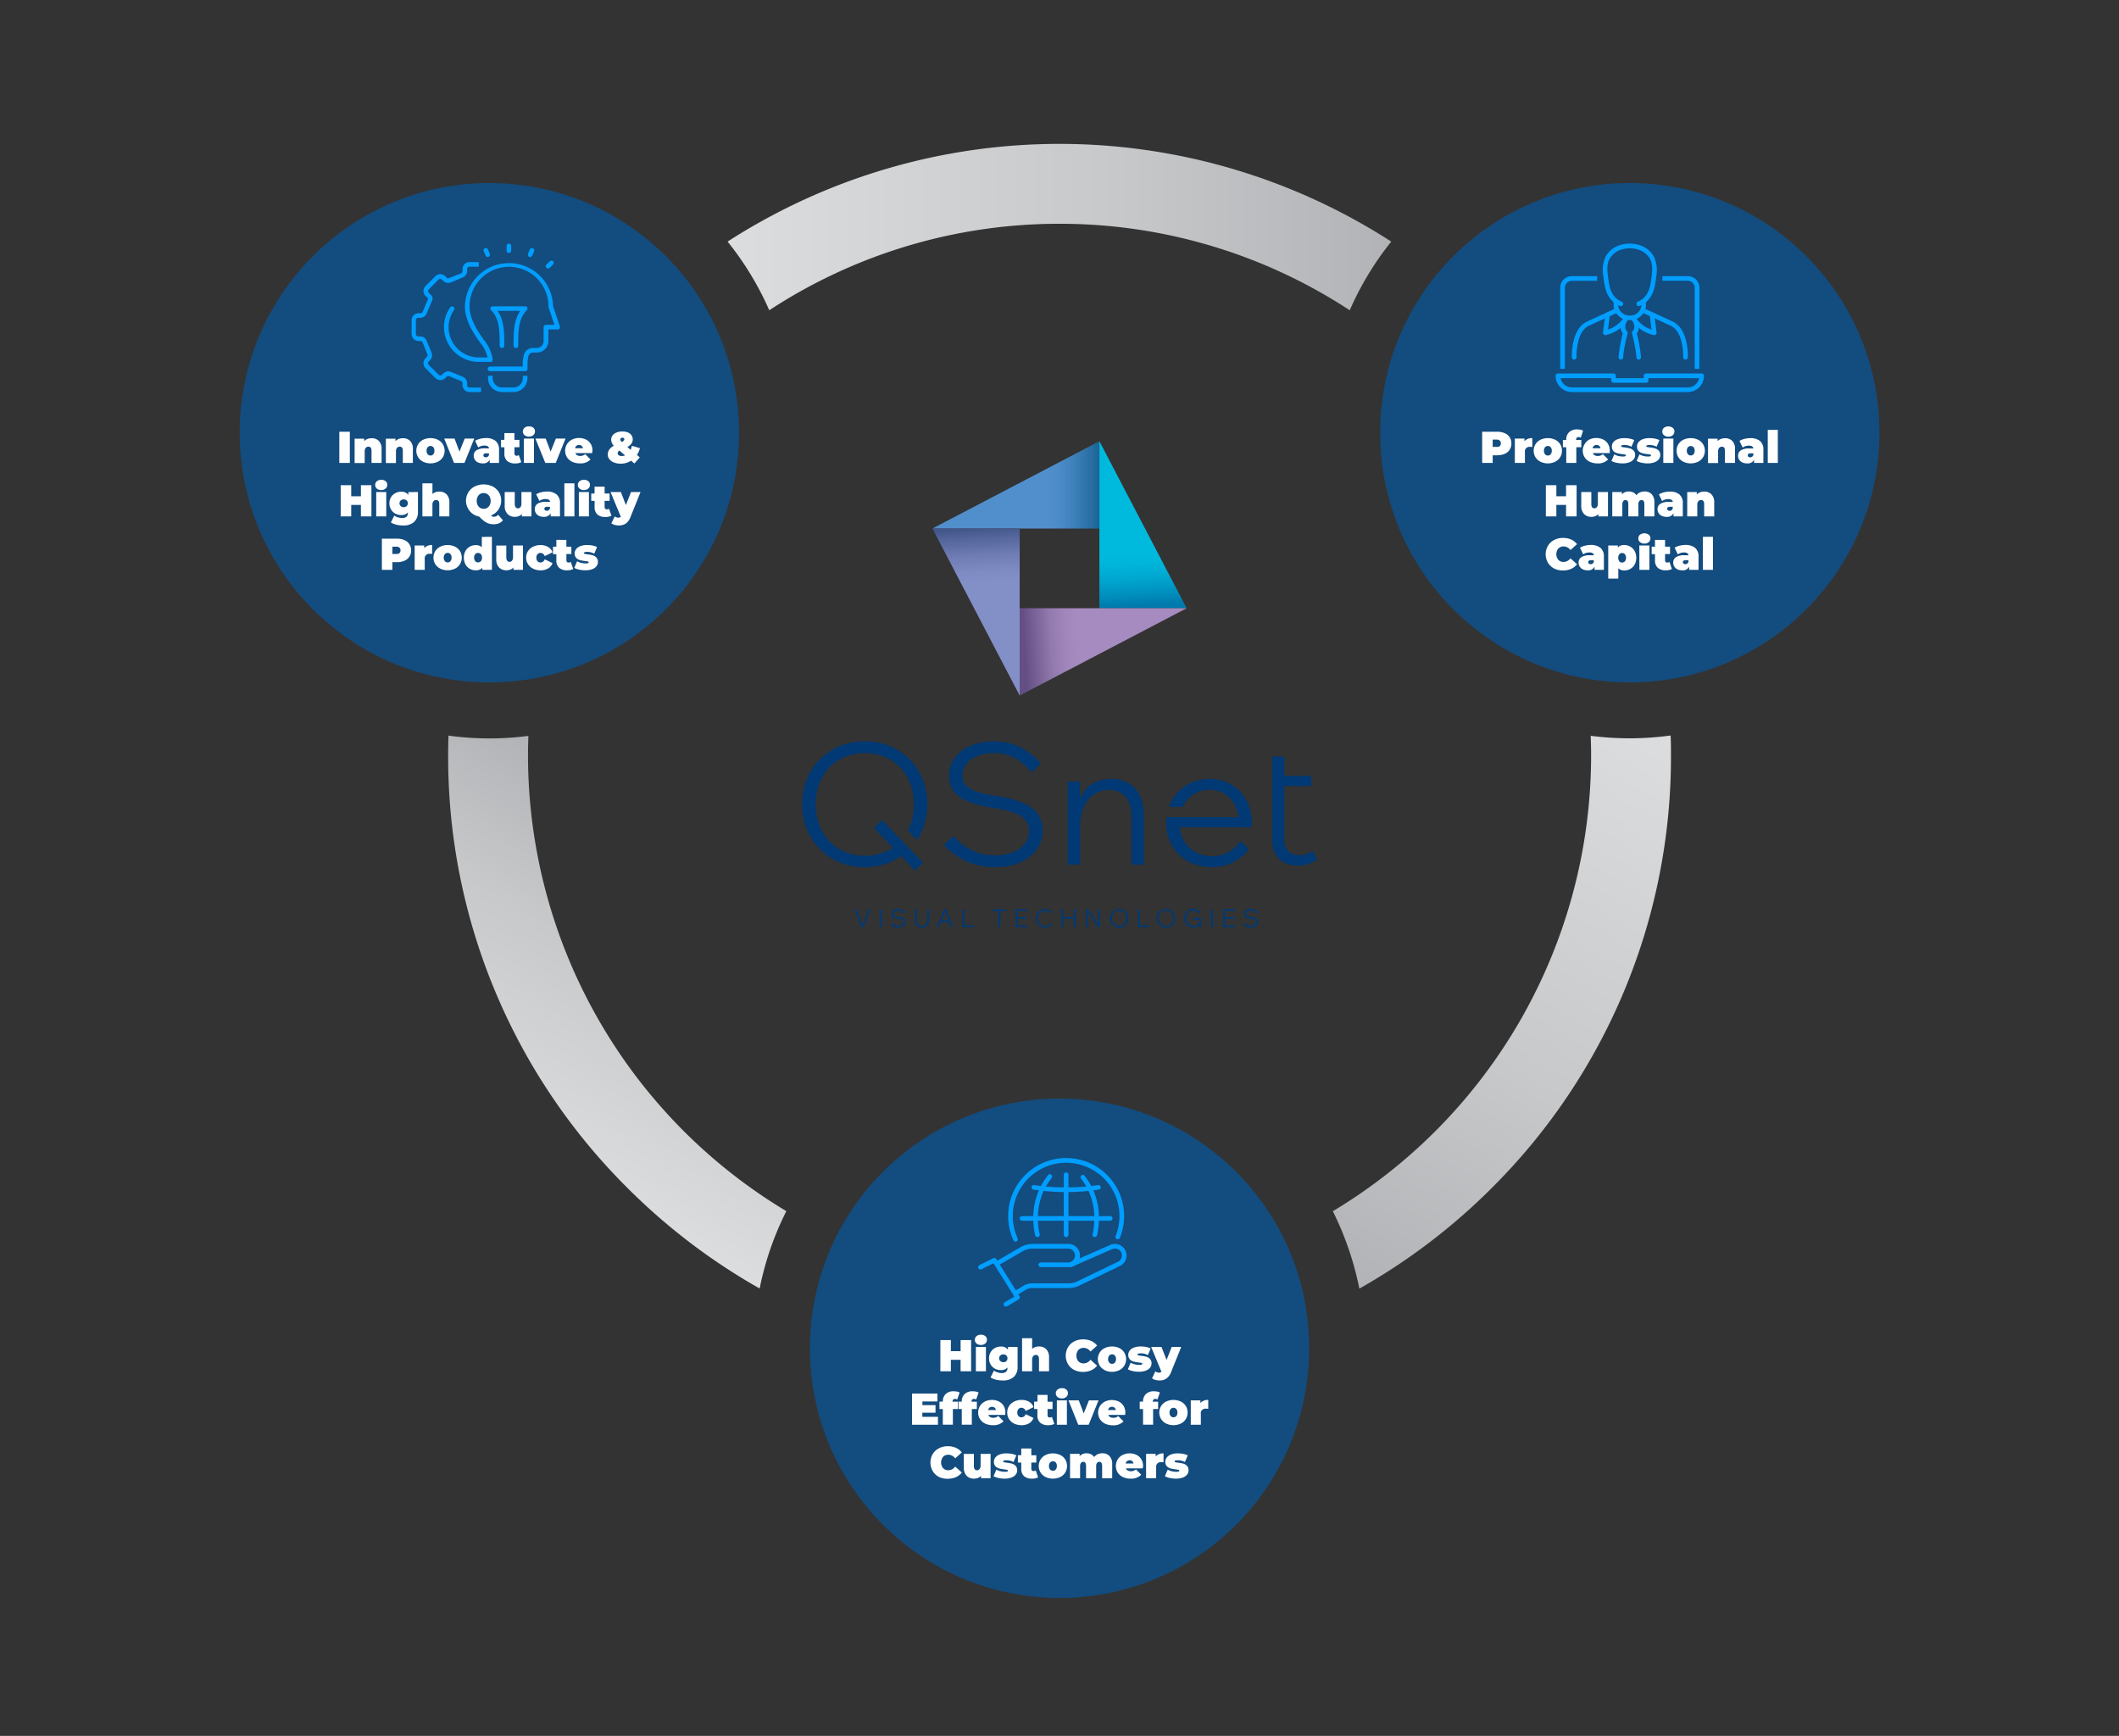 <svg xmlns="http://www.w3.org/2000/svg" xmlns:xlink="http://www.w3.org/1999/xlink" id="Layer_1" data-name="Layer 1" viewBox="0 0 752 616"><rect x="0" y="0" width="752" height="616" fill="#333333" stroke="none"/><defs><style>.cls-1{fill:url(#linear-gradient);}.cls-2{fill:url(#linear-gradient-2);}.cls-3{fill:url(#linear-gradient-3);}.cls-4{fill:#003974;}.cls-5,.cls-6,.cls-7,.cls-8{fill-rule:evenodd;}.cls-5{fill:url(#linear-gradient-4);}.cls-6{fill:url(#linear-gradient-5);}.cls-7{fill:url(#linear-gradient-6);}.cls-8{fill:url(#linear-gradient-7);}.cls-9{fill:#134c7f;}.cls-10{fill:#fff;}.cls-11{fill:#009eff;}</style><linearGradient id="linear-gradient" x1="493.76" y1="80.59" x2="258.23" y2="80.59" gradientUnits="userSpaceOnUse"><stop offset="0" stop-color="#b1b3b6"></stop><stop offset="0.41" stop-color="#c7c8ca"></stop><stop offset="1" stop-color="#dcddde"></stop></linearGradient><linearGradient id="linear-gradient-2" x1="250.11" y1="297.27" x2="185.71" y2="408.82" xlink:href="#linear-gradient"></linearGradient><linearGradient id="linear-gradient-3" x1="483.84" y1="458.14" x2="596.45" y2="263.1" xlink:href="#linear-gradient"></linearGradient><linearGradient id="linear-gradient-4" x1="1396.54" y1="14.48" x2="1396.54" y2="-44.21" gradientTransform="translate(345.86 -1224.48) rotate(90)" gradientUnits="userSpaceOnUse"><stop offset="0.68" stop-color="#508fcc"></stop><stop offset="0.76" stop-color="#4b8bc7"></stop><stop offset="0.86" stop-color="#3c7fb8"></stop><stop offset="0.97" stop-color="#236b9f"></stop><stop offset="1" stop-color="#1a6496"></stop></linearGradient><linearGradient id="linear-gradient-5" x1="1380.17" y1="-56.49" x2="1439.27" y2="-59.73" gradientTransform="translate(345.86 -1224.48) rotate(90)" gradientUnits="userSpaceOnUse"><stop offset="0.68" stop-color="#00bade"></stop><stop offset="0.75" stop-color="#00b5da"></stop><stop offset="0.84" stop-color="#00a6cf"></stop><stop offset="0.94" stop-color="#008dbc"></stop><stop offset="1" stop-color="#007aad"></stop></linearGradient><linearGradient id="linear-gradient-6" x1="1451.94" y1="-77.17" x2="1455.69" y2="-17.85" gradientTransform="translate(345.86 -1224.48) rotate(90)" gradientUnits="userSpaceOnUse"><stop offset="0.68" stop-color="#a68bc0"></stop><stop offset="0.75" stop-color="#a186bb"></stop><stop offset="0.84" stop-color="#9279ae"></stop><stop offset="0.93" stop-color="#796297"></stop><stop offset="1" stop-color="#644f84"></stop></linearGradient><linearGradient id="linear-gradient-7" x1="1471.84" y1="-4.03" x2="1412.29" y2="-0.54" gradientTransform="translate(345.86 -1224.48) rotate(90)" gradientUnits="userSpaceOnUse"><stop offset="0.68" stop-color="#838fc7"></stop><stop offset="0.75" stop-color="#7e8ac2"></stop><stop offset="0.84" stop-color="#6f7db4"></stop><stop offset="0.94" stop-color="#56679d"></stop><stop offset="1" stop-color="#44578b"></stop></linearGradient></defs><title>QSnet_About_Pic_3aaa</title><path class="cls-1" d="M376,79.41A187.51,187.51,0,0,1,479,110.1a107.63,107.63,0,0,1,14.74-24.37,217.34,217.34,0,0,0-235.53,0A107.92,107.92,0,0,1,273,110.1,187.52,187.52,0,0,1,376,79.41Z"></path><path class="cls-2" d="M279.06,429.79a188.7,188.7,0,0,1-91.68-161.74c0-2.32.06-4.62.14-6.91a108.3,108.3,0,0,1-13.84.9h0a107.53,107.53,0,0,1-14.52-1c-.07,2.33-.12,4.66-.12,7a215.6,215.6,0,0,0,63.55,153.43,217.85,217.85,0,0,0,47,35.77A107.72,107.72,0,0,1,279.06,429.79Z"></path><path class="cls-3" d="M592.87,261a107.68,107.68,0,0,1-14.5,1h0a109.94,109.94,0,0,1-13.85-.89c.08,2.3.14,4.6.14,6.92A188.72,188.72,0,0,1,473,429.81a110.19,110.19,0,0,1,6.75,16.91q1.6,5.25,2.66,10.56a218,218,0,0,0,47.08-35.8A215.57,215.57,0,0,0,593,268.05C593,265.7,593,263.36,592.87,261Z"></path><path class="cls-4" d="M306.43,329h-.74l-2.45-6.32H304l2.25,5.95h-.29l2.26-5.95h.7Z"></path><path class="cls-4" d="M312.84,329h-.68v-6.32h.68Z"></path><path class="cls-4" d="M316.14,328l.51-.48a2.9,2.9,0,0,0,.61.55,2.59,2.59,0,0,0,.73.35,2.86,2.86,0,0,0,.85.13,2.59,2.59,0,0,0,.91-.16,1.64,1.64,0,0,0,.63-.45,1.07,1.07,0,0,0,.23-.68.88.88,0,0,0-.42-.77,3.79,3.79,0,0,0-1.41-.43,5.94,5.94,0,0,1-1.39-.35,1.61,1.61,0,0,1-.74-.54,1.29,1.29,0,0,1-.23-.79,1.58,1.58,0,0,1,.3-.95,1.93,1.93,0,0,1,.83-.64,3.09,3.09,0,0,1,1.22-.23,3,3,0,0,1,1.39.31,3.5,3.5,0,0,1,1.07.86l-.49.47a3.11,3.11,0,0,0-.84-.75,2.17,2.17,0,0,0-1.13-.27,2.06,2.06,0,0,0-1.19.32,1,1,0,0,0-.46.87.72.72,0,0,0,.17.48,1.21,1.21,0,0,0,.55.34,7.43,7.43,0,0,0,1,.23,6.25,6.25,0,0,1,1.44.36,1.76,1.76,0,0,1,.78.6,1.54,1.54,0,0,1,.24.88,1.64,1.64,0,0,1-.31,1,2,2,0,0,1-.87.67,3.23,3.23,0,0,1-1.29.24,3.53,3.53,0,0,1-1.52-.31A3.78,3.78,0,0,1,316.14,328Z"></path><path class="cls-4" d="M329.74,322.72v3.83a2.66,2.66,0,0,1-.68,1.94,2.83,2.83,0,0,1-3.7,0,2.66,2.66,0,0,1-.68-1.94v-3.83h.68v3.83a2.1,2.1,0,0,0,.49,1.5,2.05,2.05,0,0,0,2.73,0,2.15,2.15,0,0,0,.48-1.5v-3.83Z"></path><path class="cls-4" d="M338.29,329h-.71l-2.34-5.91h.3L333.19,329h-.69l2.53-6.32h.74Zm-1.2-1.76h-3.44v-.61h3.44Z"></path><path class="cls-4" d="M345.49,329h-3.92v-6.32h.68v5.71h3.24Z"></path><path class="cls-4" d="M357.16,323.33h-4.89v-.61h4.89ZM355.05,329h-.68v-5.8h.68Z"></path><path class="cls-4" d="M364.62,329h-4.19v-6.32h4.19v.6h-3.5v5.12h3.5Zm-.17-2.93H361v-.6h3.42Z"></path><path class="cls-4" d="M372.83,327.51l.49.47a2.77,2.77,0,0,1-1.06.88,3.18,3.18,0,0,1-1.45.32,3.29,3.29,0,0,1-1.26-.24,3.19,3.19,0,0,1-1.67-1.74,3.55,3.55,0,0,1-.24-1.31,3.51,3.51,0,0,1,.24-1.31,3.33,3.33,0,0,1,.68-1.06,3.08,3.08,0,0,1,1-.69,3.12,3.12,0,0,1,1.26-.25,3.3,3.3,0,0,1,1.44.32,2.91,2.91,0,0,1,1.05.88l-.49.47a2.54,2.54,0,0,0-.83-.77,2.36,2.36,0,0,0-1.17-.28,2.4,2.4,0,0,0-1.27.35,2.54,2.54,0,0,0-.89.95,3,3,0,0,0-.32,1.39,2.91,2.91,0,0,0,.32,1.37,2.57,2.57,0,0,0,.89,1,2.4,2.4,0,0,0,1.27.35,2.36,2.36,0,0,0,1.17-.29A2.44,2.44,0,0,0,372.83,327.51Z"></path><path class="cls-4" d="M377.33,329h-.68v-6.32h.68Zm-.09-3v-.61h3.87v.61Zm3.78,3v-6.32h.68V329Z"></path><path class="cls-4" d="M386.05,329h-.65v-6.32h.74l3.8,5.58h-.14v-5.58h.65V329h-.74l-3.8-5.57h.14Z"></path><path class="cls-4" d="M397.16,329.18a3.46,3.46,0,0,1-1.3-.24,3.13,3.13,0,0,1-1-.7,3,3,0,0,1-.69-1.05,3.56,3.56,0,0,1,0-2.62,3.12,3.12,0,0,1,1.73-1.74,3.27,3.27,0,0,1,1.3-.25,3.27,3.27,0,0,1,2.35.94,3.09,3.09,0,0,1,.69,1.05,3.7,3.7,0,0,1,0,2.62,3,3,0,0,1-.69,1.05,3.34,3.34,0,0,1-1,.7A3.51,3.51,0,0,1,397.16,329.18Zm0-.61a2.55,2.55,0,0,0,1.34-.35,2.45,2.45,0,0,0,.91-1,3.18,3.18,0,0,0,0-2.78,2.45,2.45,0,0,0-.91-.95,2.79,2.79,0,0,0-2.67,0,2.38,2.38,0,0,0-.91.95,3.09,3.09,0,0,0,0,2.78,2.38,2.38,0,0,0,.91,1A2.56,2.56,0,0,0,397.16,328.57Z"></path><path class="cls-4" d="M407.8,329h-3.91v-6.32h.68v5.71h3.23Z"></path><path class="cls-4" d="M413.75,329.18a3.47,3.47,0,0,1-1.31-.24,3.23,3.23,0,0,1-1-.7,3,3,0,0,1-.69-1.05,3.7,3.7,0,0,1,0-2.62,3.09,3.09,0,0,1,.69-1.05,3.2,3.2,0,0,1,1-.69,3.53,3.53,0,0,1,2.61,0,3.2,3.2,0,0,1,1,.69,3.09,3.09,0,0,1,.69,1.05,3.7,3.7,0,0,1,0,2.62,3,3,0,0,1-.69,1.05,3.23,3.23,0,0,1-1,.7A3.46,3.46,0,0,1,413.75,329.18Zm0-.61a2.54,2.54,0,0,0,1.33-.35,2.45,2.45,0,0,0,.91-1,3.09,3.09,0,0,0,0-2.78,2.45,2.45,0,0,0-.91-.95,2.63,2.63,0,0,0-1.33-.34,2.67,2.67,0,0,0-1.34.34,2.45,2.45,0,0,0-.91.95,3.09,3.09,0,0,0,0,2.78,2.45,2.45,0,0,0,.91,1A2.57,2.57,0,0,0,413.75,328.57Z"></path><path class="cls-4" d="M426.23,329h-.66v-.93l.11,0a2.23,2.23,0,0,1-.91.77,3,3,0,0,1-1.28.27,3.47,3.47,0,0,1-1.31-.24,3.23,3.23,0,0,1-1-.7,3,3,0,0,1-.69-1.05,3.7,3.7,0,0,1,0-2.62,3.2,3.2,0,0,1,3-2,3.37,3.37,0,0,1,1.47.32,3.2,3.2,0,0,1,1.08.88l-.5.47a2.58,2.58,0,0,0-.84-.77,2.46,2.46,0,0,0-1.21-.28,2.49,2.49,0,0,0-1.31.35,2.45,2.45,0,0,0-.91.95,3.05,3.05,0,0,0,0,2.76,2.65,2.65,0,0,0,.92,1,2.56,2.56,0,0,0,1.33.35,2.6,2.6,0,0,0,1.33-.34,1.91,1.91,0,0,0,.82-.87l-.08.34v-1.34h-2.14v-.61h2.81Z"></path><path class="cls-4" d="M430.41,329h-.68v-6.32h.68Z"></path><path class="cls-4" d="M438.3,329h-4.18v-6.32h4.18v.6h-3.5v5.12h3.5Zm-.17-2.93h-3.42v-.6h3.42Z"></path><path class="cls-4" d="M441.24,328l.51-.48a2.9,2.9,0,0,0,.61.55,2.59,2.59,0,0,0,.73.35,2.86,2.86,0,0,0,.85.13,2.59,2.59,0,0,0,.91-.16,1.64,1.64,0,0,0,.63-.45,1.07,1.07,0,0,0,.23-.68.88.88,0,0,0-.42-.77,3.79,3.79,0,0,0-1.41-.43,5.94,5.94,0,0,1-1.39-.35,1.61,1.61,0,0,1-.74-.54,1.29,1.29,0,0,1-.23-.79,1.58,1.58,0,0,1,.3-.95,2,2,0,0,1,.83-.64,3.09,3.09,0,0,1,1.22-.23,3,3,0,0,1,1.39.31,3.66,3.66,0,0,1,1.08.86l-.5.47a3.11,3.11,0,0,0-.84-.75,2.17,2.17,0,0,0-1.13-.27,2.06,2.06,0,0,0-1.19.32,1,1,0,0,0-.46.87.72.72,0,0,0,.17.48,1.21,1.21,0,0,0,.55.34,7.43,7.43,0,0,0,1,.23,6.25,6.25,0,0,1,1.44.36,1.76,1.76,0,0,1,.78.6,1.54,1.54,0,0,1,.24.88,1.64,1.64,0,0,1-.31,1,2,2,0,0,1-.87.67,3.23,3.23,0,0,1-1.29.24,3.53,3.53,0,0,1-1.52-.31A3.9,3.9,0,0,1,441.24,328Z"></path><path class="cls-4" d="M363,284.89a39.82,39.82,0,0,0-9.75-2.48,39.55,39.55,0,0,1-6.82-1.56,8.2,8.2,0,0,1-3.71-2.24,4.87,4.87,0,0,1-1.14-3.26,6.84,6.84,0,0,1,3.11-5.89,13.62,13.62,0,0,1,8-2.19,14.67,14.67,0,0,1,7.69,1.86,21.69,21.69,0,0,1,5.65,5l3.35-3.17a23.65,23.65,0,0,0-7.27-5.8,22.39,22.39,0,0,0-17.68-.54,13.31,13.31,0,0,0-5.62,4.34,10.58,10.58,0,0,0-2,6.43,9,9,0,0,0,1.56,5.32,11.19,11.19,0,0,0,5.05,3.68,41,41,0,0,0,9.37,2.37c4.5.68,7.7,1.64,9.57,2.9a6,6,0,0,1,2.81,5.23,7.07,7.07,0,0,1-1.55,4.58,10.06,10.06,0,0,1-4.25,3,16.43,16.43,0,0,1-6.16,1.08,19.13,19.13,0,0,1-5.78-.84,18.15,18.15,0,0,1-4.93-2.39,21,21,0,0,1-4.13-3.71l-3.41,3.23a25.51,25.51,0,0,0,8,5.81,24.28,24.28,0,0,0,10.27,2.09,21.58,21.58,0,0,0,8.73-1.65,14.06,14.06,0,0,0,5.9-4.54,11.14,11.14,0,0,0,2.12-6.73,10.46,10.46,0,0,0-1.64-5.93A11.92,11.92,0,0,0,363,284.89Z"></path><path class="cls-4" d="M394.25,276.43a13.93,13.93,0,0,0-5.11.95A10.22,10.22,0,0,0,385,280.5a10.87,10.87,0,0,0-1.71,3.09v-6.21h-4.36v29.44h4.42V293.6a17.28,17.28,0,0,1,1.44-7.6,9.86,9.86,0,0,1,3.77-4.31,9.61,9.61,0,0,1,5-1.38,7.41,7.41,0,0,1,5.8,2.4c1.44,1.59,2.15,4,2.15,7.12v17h4.43V289.35q0-6.28-3.11-9.6A11.06,11.06,0,0,0,394.25,276.43Z"></path><path class="cls-4" d="M465.84,301.86a6.18,6.18,0,0,1-2.12,1.19,7.78,7.78,0,0,1-2.54.42,5.36,5.36,0,0,1-4-1.46,6,6,0,0,1-1.41-4.28V278.94h9.58v-3.59h-9.58v-6.88h-4.24V298a9.13,9.13,0,0,0,2.39,6.76c1.59,1.59,3.87,2.39,6.82,2.39a11.9,11.9,0,0,0,3.68-.57,8,8,0,0,0,3-1.64Z"></path><path class="cls-4" d="M313,291l-2.88,2.81,6.69,7c-.26.18-.51.38-.79.55a17.77,17.77,0,0,1-9.13,2.3,17.45,17.45,0,0,1-9-2.33,16.24,16.24,0,0,1-6.16-6.46,19.57,19.57,0,0,1-2.22-9.4A19.32,19.32,0,0,1,291.7,276a16.31,16.31,0,0,1,6.16-6.44,18.74,18.74,0,0,1,18.1,0,16.52,16.52,0,0,1,6.13,6.44,19.32,19.32,0,0,1,2.22,9.36,20,20,0,0,1-2.12,9.33l3.25,3.39a21.11,21.11,0,0,0,2-3.83,23.82,23.82,0,0,0,1.64-8.89,23.5,23.5,0,0,0-1.64-8.85,21.1,21.1,0,0,0-4.67-7.09,21.61,21.61,0,0,0-7.06-4.7,24,24,0,0,0-17.65,0,21.4,21.4,0,0,0-7.06,4.7,21,21,0,0,0-4.67,7.09,23.31,23.31,0,0,0-1.65,8.85,23.63,23.63,0,0,0,1.65,8.89,21.07,21.07,0,0,0,4.67,7.12,21.38,21.38,0,0,0,7.06,4.69,24,24,0,0,0,17.65,0,21,21,0,0,0,4.09-2.24l4.91,5.12,2.88-2.82Z"></path><path class="cls-4" d="M442.27,283.91a14.35,14.35,0,0,0-5.23-5.48,14.55,14.55,0,0,0-7.63-2,15.73,15.73,0,0,0-8,2,14.51,14.51,0,0,0-6.57,7.9h4.9c.07-.14.11-.29.17-.42a10.39,10.39,0,0,1,3.83-4.13,10.69,10.69,0,0,1,5.69-1.5,9.5,9.5,0,0,1,5.23,1.47,10.3,10.3,0,0,1,3.65,4.07,12.08,12.08,0,0,1,1.23,4.16H414a20.25,20.25,0,0,0-.12,2.09,15.47,15.47,0,0,0,2.1,8.08,15,15,0,0,0,5.77,5.56,16.93,16.93,0,0,0,8.35,2,16.14,16.14,0,0,0,7.54-1.71,17,17,0,0,0,5.62-4.69l-3.11-2.93a11.6,11.6,0,0,1-10,5.44,11.85,11.85,0,0,1-6-1.5,10.77,10.77,0,0,1-4.1-4.18,12.1,12.1,0,0,1-1.4-4.55h25.58v-1.74A16.25,16.25,0,0,0,442.27,283.91Z"></path><polygon class="cls-5" points="390.16 156.57 390.16 187.55 376.02 187.55 330.9 187.55 390.16 156.57"></polygon><polygon class="cls-6" points="421.13 215.84 390.16 215.84 390.16 201.7 390.16 156.57 421.13 215.84"></polygon><polygon class="cls-7" points="361.87 246.82 361.87 215.84 376.02 215.84 421.13 215.84 361.87 246.82"></polygon><polygon class="cls-8" points="330.9 187.55 361.87 187.55 361.87 201.7 361.87 246.82 330.9 187.55"></polygon><circle class="cls-9" cx="173.67" cy="153.56" r="88.6"></circle><path class="cls-10" d="M120.42,153.21h3.73v11.07h-3.73Z"></path><path class="cls-10" d="M134.42,156.44a3.91,3.91,0,0,1,1,2.9v4.94h-3.57V160c0-1-.35-1.49-1.06-1.49a1.24,1.24,0,0,0-1,.42,2,2,0,0,0-.37,1.32v4.07h-3.57v-8.65h3.39v.85a3.47,3.47,0,0,1,1.17-.76,4.27,4.27,0,0,1,1.44-.25A3.46,3.46,0,0,1,134.42,156.44Z"></path><path class="cls-10" d="M145.52,156.44a3.91,3.91,0,0,1,1,2.9v4.94h-3.57V160c0-1-.35-1.49-1.06-1.49a1.22,1.22,0,0,0-1,.42,2,2,0,0,0-.37,1.32v4.07h-3.58v-8.65h3.4v.85a3.47,3.47,0,0,1,1.17-.76,4.19,4.19,0,0,1,1.44-.25A3.48,3.48,0,0,1,145.52,156.44Z"></path><path class="cls-10" d="M150.18,163.86a4.49,4.49,0,0,1-1.79-1.6,4.45,4.45,0,0,1,0-4.63,4.39,4.39,0,0,1,1.79-1.59,6.19,6.19,0,0,1,5.19,0,4.3,4.3,0,0,1,1.78,1.59,4.51,4.51,0,0,1,0,4.63,4.39,4.39,0,0,1-1.78,1.6,6.19,6.19,0,0,1-5.19,0Zm3.6-2.66a1.85,1.85,0,0,0,.39-1.25,1.82,1.82,0,0,0-.39-1.25,1.29,1.29,0,0,0-1-.45,1.28,1.28,0,0,0-1,.45,1.77,1.77,0,0,0-.4,1.25,1.81,1.81,0,0,0,.4,1.25,1.28,1.28,0,0,0,1,.45A1.29,1.29,0,0,0,153.78,161.2Z"></path><path class="cls-10" d="M168.31,155.63l-3.48,8.65h-3.7l-3.48-8.65h3.67l1.74,4.63,1.86-4.63Z"></path><path class="cls-10" d="M175.89,156.49a3.9,3.9,0,0,1,1.21,3.14v4.65h-3.32v-1.14a2.45,2.45,0,0,1-2.45,1.29,3.87,3.87,0,0,1-1.75-.35,2.59,2.59,0,0,1-1.09-1,2.53,2.53,0,0,1-.37-1.36,2.18,2.18,0,0,1,1-1.95,5.35,5.35,0,0,1,3-.66h1.44c-.12-.68-.66-1-1.63-1a4.14,4.14,0,0,0-1.19.18,3.24,3.24,0,0,0-1,.5l-1.14-2.36a6.55,6.55,0,0,1,1.79-.72,8.88,8.88,0,0,1,2.1-.26A5.22,5.22,0,0,1,175.89,156.49Zm-2.81,5.59a1.16,1.16,0,0,0,.44-.62v-.6h-.88c-.73,0-1.09.24-1.09.73a.62.62,0,0,0,.23.5.92.92,0,0,0,.62.19A1.16,1.16,0,0,0,173.08,162.08Z"></path><path class="cls-10" d="M185,164a4.54,4.54,0,0,1-2.2.45,4.08,4.08,0,0,1-2.8-.87,3.39,3.39,0,0,1-1-2.64v-2.21h-1.19V156.1H179v-2.42h3.57v2.42h1.77v2.61h-1.77v2.18a.86.86,0,0,0,.21.62.67.67,0,0,0,.54.22,1.37,1.37,0,0,0,.8-.24Z"></path><path class="cls-10" d="M186.15,154.42a1.72,1.72,0,0,1,0-2.61,2.28,2.28,0,0,1,1.55-.51,2.34,2.34,0,0,1,1.57.49,1.57,1.57,0,0,1,.58,1.26,1.73,1.73,0,0,1-.58,1.35,2.21,2.21,0,0,1-1.57.53A2.28,2.28,0,0,1,186.15,154.42Zm-.23,1.21h3.57v8.65h-3.57Z"></path><path class="cls-10" d="M200.7,155.63l-3.48,8.65h-3.7L190,155.63h3.67l1.74,4.63,1.86-4.63Z"></path><path class="cls-10" d="M210.17,160.78h-6a1.42,1.42,0,0,0,.63.75,2.1,2.1,0,0,0,1.11.26,2.61,2.61,0,0,0,.95-.14,3.32,3.32,0,0,0,.85-.49l1.86,1.88a4.83,4.83,0,0,1-3.77,1.39,6.25,6.25,0,0,1-2.75-.57,4.39,4.39,0,0,1-1.84-1.61,4.22,4.22,0,0,1-.65-2.3,4.32,4.32,0,0,1,.64-2.32A4.44,4.44,0,0,1,203,156a5.41,5.41,0,0,1,2.5-.57,5.55,5.55,0,0,1,2.4.52,4.07,4.07,0,0,1,1.72,1.54,4.39,4.39,0,0,1,.64,2.42C210.21,160,210.2,160.28,210.17,160.78Zm-5.6-2.57a1.4,1.4,0,0,0-.47.85h2.78a1.47,1.47,0,0,0-.48-.85,1.37,1.37,0,0,0-.91-.3A1.39,1.39,0,0,0,204.57,158.21Z"></path><path class="cls-10" d="M226.05,161.43l1,.89-1.92,2.16-1.17-1a6.64,6.64,0,0,1-3.7,1.06,6.32,6.32,0,0,1-2.36-.42A4,4,0,0,1,216.3,163a2.5,2.5,0,0,1-.6-1.64,3.11,3.11,0,0,1,.52-1.81,4.66,4.66,0,0,1,1.63-1.38,3.1,3.1,0,0,1-.95-2.12,2.57,2.57,0,0,1,.5-1.56,3.23,3.23,0,0,1,1.4-1,5.36,5.36,0,0,1,2.08-.38,5,5,0,0,1,1.92.34,2.82,2.82,0,0,1,1.29,1,2.45,2.45,0,0,1,.46,1.48,2.49,2.49,0,0,1-.47,1.49,4.35,4.35,0,0,1-1.44,1.21l1.17,1a5.8,5.8,0,0,0,.42-1.44l2.87.85A7.66,7.66,0,0,1,226.05,161.43Zm-4.22.17-2-1.73a1.27,1.27,0,0,0-.62,1,.81.81,0,0,0,.37.68,1.71,1.71,0,0,0,1,.27A3.09,3.09,0,0,0,221.83,161.6Zm-1.49-6.1a.6.6,0,0,0-.2.46.75.75,0,0,0,.12.4,3.07,3.07,0,0,0,.43.49c.58-.32.87-.64.87-.95a.53.53,0,0,0-.17-.41.69.69,0,0,0-.49-.16A.85.85,0,0,0,220.34,155.5Z"></path><path class="cls-10" d="M131.81,172.18v11.07h-3.73v-4.08h-3.44v4.08h-3.73V172.18h3.73v3.92h3.44v-3.92Z"></path><path class="cls-10" d="M133.73,173.39a1.74,1.74,0,0,1,0-2.61,2.33,2.33,0,0,1,1.56-.51,2.36,2.36,0,0,1,1.57.49,1.56,1.56,0,0,1,.58,1.26,1.73,1.73,0,0,1-.58,1.35,2.23,2.23,0,0,1-1.57.53A2.33,2.33,0,0,1,133.73,173.39Zm-.22,1.21h3.57v8.65h-3.57Z"></path><path class="cls-10" d="M148.32,174.6v6.92a4.76,4.76,0,0,1-1.37,3.71,5.59,5.59,0,0,1-3.9,1.24,9.85,9.85,0,0,1-2.42-.28,6.27,6.27,0,0,1-1.91-.79l1.2-2.44a4.36,4.36,0,0,0,1.28.62,5.08,5.08,0,0,0,1.49.24,2.24,2.24,0,0,0,1.56-.46,1.76,1.76,0,0,0,.49-1.35v-.15a3,3,0,0,1-2.38.91,4.28,4.28,0,0,1-2.06-.51,3.86,3.86,0,0,1-1.53-1.47,4.21,4.21,0,0,1-.57-2.19,4.15,4.15,0,0,1,.57-2.18A4,4,0,0,1,140.3,175a4.28,4.28,0,0,1,2.06-.51,2.9,2.9,0,0,1,2.56,1.14v-1Zm-4,5a1.4,1.4,0,0,0,0-2,1.52,1.52,0,0,0-1.05-.38,1.54,1.54,0,0,0-1.07.38,1.3,1.3,0,0,0-.42,1,1.27,1.27,0,0,0,.43,1,1.62,1.62,0,0,0,2.11,0Z"></path><path class="cls-10" d="M158.47,175.41a3.91,3.91,0,0,1,1,2.9v4.94h-3.58v-4.32c0-1-.35-1.49-1.06-1.49a1.24,1.24,0,0,0-1,.42,2,2,0,0,0-.37,1.32v4.07H149.9V171.52h3.57v3.77a3.65,3.65,0,0,1,2.43-.85A3.45,3.45,0,0,1,158.47,175.41Z"></path><path class="cls-10" d="M178.49,184.64a3.8,3.8,0,0,1-1.4,1.05,4.51,4.51,0,0,1-1.82.35,6.2,6.2,0,0,1-1.79-.24,5.56,5.56,0,0,1-1.58-.82,14.46,14.46,0,0,1-1.8-1.64,6,6,0,0,1-2.45-1.08,5.5,5.5,0,0,1-1.65-2,5.65,5.65,0,0,1,2.44-7.62,7.33,7.33,0,0,1,6.42,0,5.51,5.51,0,0,1,3,5,5.53,5.53,0,0,1-1,3.22,5.63,5.63,0,0,1-2.61,2.06,1.51,1.51,0,0,0,.48.36,1.42,1.42,0,0,0,.55.1,2.14,2.14,0,0,0,1.53-.71Zm-8.1-9.35a2.37,2.37,0,0,0-.89,1,3.42,3.42,0,0,0,0,2.93,2.5,2.5,0,0,0,.89,1,2.5,2.5,0,0,0,2.52,0,2.5,2.5,0,0,0,.89-1,3.42,3.42,0,0,0,0-2.93,2.45,2.45,0,0,0-3.41-1Z"></path><path class="cls-10" d="M188.6,174.6v8.65h-3.4v-.83a3,3,0,0,1-1.11.74,3.75,3.75,0,0,1-1.34.24,3.54,3.54,0,0,1-2.64-1,4.12,4.12,0,0,1-1-3V174.6h3.57v4.16A2.12,2.12,0,0,0,183,180a1,1,0,0,0,.84.38,1.11,1.11,0,0,0,.87-.42,2.07,2.07,0,0,0,.34-1.32V174.6Z"></path><path class="cls-10" d="M197.53,175.46a3.9,3.9,0,0,1,1.2,3.14v4.65h-3.32v-1.14A2.44,2.44,0,0,1,193,183.4a3.87,3.87,0,0,1-1.75-.35,2.59,2.59,0,0,1-1.09-1,2.53,2.53,0,0,1-.37-1.36,2.21,2.21,0,0,1,1-1.95,5.35,5.35,0,0,1,3-.66h1.44c-.12-.68-.66-1-1.63-1a4.08,4.08,0,0,0-1.18.18,3.29,3.29,0,0,0-1,.5l-1.14-2.36a6.69,6.69,0,0,1,1.79-.72,8.94,8.94,0,0,1,2.1-.26A5.24,5.24,0,0,1,197.53,175.46Zm-2.82,5.59a1.23,1.23,0,0,0,.45-.62v-.6h-.89c-.73,0-1.09.24-1.09.73a.66.66,0,0,0,.23.5.92.92,0,0,0,.62.19A1.14,1.14,0,0,0,194.71,181.05Z"></path><path class="cls-10" d="M200.28,171.52h3.57v11.73h-3.57Z"></path><path class="cls-10" d="M205.66,173.39a1.74,1.74,0,0,1,0-2.61,2.31,2.31,0,0,1,1.56-.51,2.33,2.33,0,0,1,1.56.49,1.57,1.57,0,0,1,.59,1.26,1.74,1.74,0,0,1-.59,1.35,2.2,2.2,0,0,1-1.56.53A2.31,2.31,0,0,1,205.66,173.39Zm-.23,1.21H209v8.65h-3.57Z"></path><path class="cls-10" d="M217,183a4.49,4.49,0,0,1-2.19.45,4.08,4.08,0,0,1-2.8-.87,3.39,3.39,0,0,1-1-2.64v-2.21h-1.19v-2.61H211v-2.42h3.57v2.42h1.77v2.61h-1.77v2.18a.86.86,0,0,0,.21.62.67.67,0,0,0,.53.22,1.38,1.38,0,0,0,.81-.24Z"></path><path class="cls-10" d="M227.32,174.6l-3.55,8.82a5,5,0,0,1-1.69,2.37,4.41,4.41,0,0,1-2.49.68,5.31,5.31,0,0,1-1.46-.21,3.3,3.3,0,0,1-1.16-.56l1.19-2.45a2.89,2.89,0,0,0,.6.33,2,2,0,0,0,.66.12,1.12,1.12,0,0,0,.89-.34l-3.64-8.76h3.67l1.78,4.63,1.82-4.63Z"></path><path class="cls-10" d="M143.52,191.66a3.83,3.83,0,0,1,2.37,3.66,3.83,3.83,0,0,1-2.37,3.67,6.49,6.49,0,0,1-2.67.51h-1.6v2.72h-3.73V191.15h5.33A6.49,6.49,0,0,1,143.52,191.66Zm-1.77,4.62a1.24,1.24,0,0,0,.38-1,1.21,1.21,0,0,0-.38-.95,1.64,1.64,0,0,0-1.14-.34h-1.36v2.59h1.36A1.64,1.64,0,0,0,141.75,196.28Z"></path><path class="cls-10" d="M153.35,193.41v3.16a5.67,5.67,0,0,0-.79-.06,1.63,1.63,0,0,0-1.83,1.86v3.85h-3.57v-8.65h3.39v.93A3.52,3.52,0,0,1,153.35,193.41Z"></path><path class="cls-10" d="M156.27,201.8a4.58,4.58,0,0,1-1.8-1.6,4.51,4.51,0,0,1,0-4.63,4.48,4.48,0,0,1,1.8-1.59,6.17,6.17,0,0,1,5.18,0,4.33,4.33,0,0,1,1.79,1.59,4.51,4.51,0,0,1,0,4.63,4.42,4.42,0,0,1-1.79,1.6,6.17,6.17,0,0,1-5.18,0Zm3.6-2.66a1.86,1.86,0,0,0,.39-1.26,1.81,1.81,0,0,0-.39-1.24,1.31,1.31,0,0,0-1-.45,1.29,1.29,0,0,0-1,.45,1.81,1.81,0,0,0-.39,1.24,1.86,1.86,0,0,0,.39,1.26,1.29,1.29,0,0,0,1,.45A1.31,1.31,0,0,0,159.87,199.14Z"></path><path class="cls-10" d="M174.57,190.49v11.73h-3.4v-.72a3,3,0,0,1-2.37.87,4.21,4.21,0,0,1-2.1-.54,4,4,0,0,1-1.52-1.57,5,5,0,0,1-.56-2.38,4.87,4.87,0,0,1,.56-2.36A3.94,3.94,0,0,1,166.7,194a4.12,4.12,0,0,1,2.1-.55,3,3,0,0,1,2.19.74v-3.66Zm-3.91,8.65a1.87,1.87,0,0,0,.4-1.26,1.81,1.81,0,0,0-.4-1.24,1.36,1.36,0,0,0-2,0,1.76,1.76,0,0,0-.4,1.24,1.82,1.82,0,0,0,.4,1.26,1.36,1.36,0,0,0,2,0Z"></path><path class="cls-10" d="M185.6,193.57v8.65h-3.4v-.83a2.89,2.89,0,0,1-1.11.74,3.71,3.71,0,0,1-1.34.24,3.55,3.55,0,0,1-2.64-1,4.16,4.16,0,0,1-1-3v-4.77h3.57v4.16A2.13,2.13,0,0,0,180,199a1,1,0,0,0,.84.38,1.08,1.08,0,0,0,.87-.42,2.06,2.06,0,0,0,.35-1.32v-4.06Z"></path><path class="cls-10" d="M189.2,201.8a4.34,4.34,0,0,1-1.82-1.59,4.23,4.23,0,0,1-.66-2.33,4.16,4.16,0,0,1,.66-2.31A4.41,4.41,0,0,1,189.2,194a5.88,5.88,0,0,1,2.63-.57,5.15,5.15,0,0,1,2.7.68,3.49,3.49,0,0,1,1.55,1.88l-2.77,1.36a1.6,1.6,0,0,0-1.5-1.14,1.38,1.38,0,0,0-1.05.45,1.72,1.72,0,0,0-.42,1.24,1.79,1.79,0,0,0,.42,1.27,1.4,1.4,0,0,0,1.05.44,1.6,1.6,0,0,0,1.5-1.14l2.77,1.36a3.49,3.49,0,0,1-1.55,1.88,5.06,5.06,0,0,1-2.7.68A5.88,5.88,0,0,1,189.2,201.8Z"></path><path class="cls-10" d="M203.43,201.91a4.42,4.42,0,0,1-2.2.46,4.06,4.06,0,0,1-2.79-.87,3.35,3.35,0,0,1-1-2.64v-2.21h-1.19V194h1.19v-2.42H201V194h1.77v2.61H201v2.18a.91.91,0,0,0,.2.62.7.7,0,0,0,.54.22,1.38,1.38,0,0,0,.81-.24Z"></path><path class="cls-10" d="M205.53,202.14a6.38,6.38,0,0,1-1.73-.62l1-2.36a4.69,4.69,0,0,0,1.42.57,6.44,6.44,0,0,0,1.59.21,2.52,2.52,0,0,0,.87-.1.33.33,0,0,0,.24-.31c0-.14-.1-.23-.31-.29a8.52,8.52,0,0,0-1-.15,14,14,0,0,1-1.8-.33,2.84,2.84,0,0,1-1.31-.77,2.21,2.21,0,0,1-.56-1.62,2.39,2.39,0,0,1,.51-1.5,3.28,3.28,0,0,1,1.51-1.06,6.43,6.43,0,0,1,2.41-.4,10.24,10.24,0,0,1,1.92.18,5.78,5.78,0,0,1,1.6.53l-1,2.36a5.07,5.07,0,0,0-2.49-.64q-1.17,0-1.17.42c0,.13.1.23.31.29a6.71,6.71,0,0,0,1,.16,12.46,12.46,0,0,1,1.79.34,2.86,2.86,0,0,1,1.3.77,2.24,2.24,0,0,1,.56,1.63,2.35,2.35,0,0,1-.51,1.47,3.36,3.36,0,0,1-1.51,1.06,6.88,6.88,0,0,1-2.45.39A10.71,10.71,0,0,1,205.53,202.14Z"></path><g id="creative_idea" data-name="creative idea"><path class="cls-11" d="M180.6,89.75a.82.82,0,0,1-.82-.82V87.28a.82.82,0,1,1,1.64,0v1.65A.82.82,0,0,1,180.6,89.75Z"></path><path class="cls-11" d="M194.52,95.29a.83.83,0,0,1-.6-.25.82.82,0,0,1,0-1.16l1.21-1.17a.82.82,0,0,1,1.16,0,.81.81,0,0,1,0,1.16l-1.21,1.16A.8.8,0,0,1,194.52,95.29Z"></path><path class="cls-11" d="M188.13,91.19a.71.71,0,0,1-.32-.07.81.81,0,0,1-.43-1.08l.65-1.52a.82.82,0,1,1,1.51.65l-.65,1.52A.82.82,0,0,1,188.13,91.19Z"></path><path class="cls-11" d="M173.07,91.19a.82.82,0,0,1-.76-.5l-.65-1.52a.82.82,0,0,1,1.51-.65l.65,1.52a.81.81,0,0,1-.43,1.08A.71.71,0,0,1,173.07,91.19Z"></path><path class="cls-11" d="M186.36,131.72H174a.83.83,0,1,1,0-1.65h11.52v-1a12.39,12.39,0,0,1,.38-3.09,3.27,3.27,0,0,1,3.19-2.49h1.36a2.48,2.48,0,0,0,2.47-2.47v-4.94a.83.83,0,0,1,.83-.82h3l-2.11-6.32a.78.78,0,0,1,0-.26,14,14,0,0,0-28,0c0,4.63,2.94,9.13,6.11,13.3a15.59,15.59,0,0,1,2.1,5.47.82.82,0,0,1-1.61.31,14.55,14.55,0,0,0-1.8-4.78c-3.35-4.4-6.45-9.18-6.45-14.3a15.64,15.64,0,0,1,31.27-.14l2.43,7.28a.84.84,0,0,1-.11.74.83.83,0,0,1-.67.35h-3.29V121a4.12,4.12,0,0,1-4.12,4.11h-1.36a1.66,1.66,0,0,0-1.6,1.25,11.07,11.07,0,0,0-.33,2.69v1.82A.83.83,0,0,1,186.36,131.72Z"></path><path class="cls-11" d="M183.07,123.49a.82.82,0,0,1-.82-.82c0-4.4,0-8.92,2.36-12.35h-8c2.36,3.43,2.36,8,2.36,12.35a.82.82,0,1,1-1.64,0c0-4.91,0-9.54-3.05-12.59a.81.81,0,0,1-.18-.9.83.83,0,0,1,.76-.5h11.52a.83.83,0,0,1,.76.5.81.81,0,0,1-.18.9c-3.05,3-3.05,7.68-3.05,12.59A.82.82,0,0,1,183.07,123.49Z"></path><path class="cls-11" d="M182.25,139.12h-4.12a4.94,4.94,0,0,1-4.94-4.93v-.83h1.65v.83a3.3,3.3,0,0,0,3.29,3.29h4.12a3.3,3.3,0,0,0,3.29-3.29v-.83h1.64v.83A4.93,4.93,0,0,1,182.25,139.12Z"></path><path class="cls-11" d="M170.72,139.12h-4.11a2.47,2.47,0,0,1-2.47-2.47V136a.83.83,0,0,0-.51-.76l-4.22-1.75a.85.85,0,0,0-.9.18l-.49.49a2.47,2.47,0,0,1-3.49,0L151,130.63a2.47,2.47,0,0,1,0-3.49l.49-.49a.82.82,0,0,0,.18-.9L150,121.53a.83.83,0,0,0-.76-.51h-.69a2.48,2.48,0,0,1-2.47-2.47v-4.94a2.47,2.47,0,0,1,2.47-2.46h.69a.83.83,0,0,0,.76-.51l2-4.74L151,105a2.47,2.47,0,0,1,0-3.49l3.49-3.49A2.47,2.47,0,0,1,158,98l.49.49a.82.82,0,0,0,.9.18L163.63,97a.82.82,0,0,0,.51-.76v-.69A2.48,2.48,0,0,1,166.61,93h3.29v1.65h-3.29a.82.82,0,0,0-.82.82v.69a2.46,2.46,0,0,1-1.53,2.28L160,100.23a2.46,2.46,0,0,1-2.69-.53l-.49-.49a.82.82,0,0,0-1.16,0l-3.49,3.49a.8.8,0,0,0,0,1.16l.87.88a1.62,1.62,0,0,1,.36,1.79l-2,4.74a2.46,2.46,0,0,1-2.28,1.52h-.69a.83.83,0,0,0-.83.82v4.94a.83.83,0,0,0,.83.82h.69a2.46,2.46,0,0,1,2.28,1.53l1.75,4.22a2.47,2.47,0,0,1-.54,2.69l-.48.49a.82.82,0,0,0,0,1.17L155.7,133a.82.82,0,0,0,1.16,0l.49-.49a2.47,2.47,0,0,1,2.69-.54l4.22,1.75a2.47,2.47,0,0,1,1.53,2.28v.69a.83.83,0,0,0,.82.83h4.11Z"></path><path class="cls-11" d="M174,128.43H169.9a12.36,12.36,0,0,1-12.34-12.35,12.22,12.22,0,0,1,2.21-7,.82.82,0,1,1,1.35.94,10.7,10.7,0,0,0,8.78,16.81H174a.83.83,0,0,1,0,1.65Z"></path></g><circle class="cls-9" cx="578.39" cy="153.56" r="88.6"></circle><path class="cls-10" d="M534,153.72a3.83,3.83,0,0,1,2.37,3.67,3.83,3.83,0,0,1-2.37,3.66,6.49,6.49,0,0,1-2.67.51h-1.6v2.72H526V153.21h5.33A6.49,6.49,0,0,1,534,153.72Zm-1.77,4.62a1.21,1.21,0,0,0,.38-1,1.23,1.23,0,0,0-.38-1,1.64,1.64,0,0,0-1.14-.34h-1.36v2.59h1.36A1.64,1.64,0,0,0,532.19,158.34Z"></path><path class="cls-10" d="M543.79,155.47v3.16a5.67,5.67,0,0,0-.79-.06,1.63,1.63,0,0,0-1.83,1.87v3.84h-3.58v-8.65H541v.93A3.55,3.55,0,0,1,543.79,155.47Z"></path><path class="cls-10" d="M546.71,163.86a4.42,4.42,0,0,1-1.79-1.6,4.45,4.45,0,0,1,0-4.63,4.33,4.33,0,0,1,1.79-1.59,6.17,6.17,0,0,1,5.18,0,4.33,4.33,0,0,1,1.79,1.59,4.51,4.51,0,0,1,0,4.63,4.42,4.42,0,0,1-1.79,1.6,6.07,6.07,0,0,1-5.18,0Zm3.6-2.66a1.85,1.85,0,0,0,.39-1.25,1.82,1.82,0,0,0-.39-1.25,1.31,1.31,0,0,0-1-.44,1.28,1.28,0,0,0-1,.44,1.82,1.82,0,0,0-.39,1.25,1.85,1.85,0,0,0,.39,1.25,1.29,1.29,0,0,0,1,.45A1.31,1.31,0,0,0,550.31,161.2Z"></path><path class="cls-10" d="M559.3,156.11h1.88v2.6h-1.77v5.57h-3.57v-5.57h-1.19v-2.6h1.19v-.05a3.55,3.55,0,0,1,1-2.68,3.89,3.89,0,0,1,2.85-1,6.45,6.45,0,0,1,1.17.11,3.44,3.44,0,0,1,.94.32L561,155.3a1.88,1.88,0,0,0-.81-.21.82.82,0,0,0-.62.25,1.07,1.07,0,0,0-.23.75Z"></path><path class="cls-10" d="M571.25,160.79h-6a1.51,1.51,0,0,0,.64.75,2.16,2.16,0,0,0,1.1.26,2.69,2.69,0,0,0,1-.15,3.05,3.05,0,0,0,.85-.49l1.86,1.88a4.84,4.84,0,0,1-3.78,1.4,6.29,6.29,0,0,1-2.75-.58,4.36,4.36,0,0,1-1.83-1.61,4.46,4.46,0,0,1,0-4.62A4.41,4.41,0,0,1,564,156a5.45,5.45,0,0,1,2.51-.57,5.51,5.51,0,0,1,2.39.52,4.09,4.09,0,0,1,1.73,1.54,4.39,4.39,0,0,1,.64,2.42C571.3,160,571.28,160.28,571.25,160.79Zm-5.59-2.58a1.36,1.36,0,0,0-.48.85H568a1.4,1.4,0,0,0-.47-.84,1.35,1.35,0,0,0-.92-.31A1.37,1.37,0,0,0,565.66,158.21Z"></path><path class="cls-10" d="M573.62,164.2a6.26,6.26,0,0,1-1.74-.62l1-2.35a5.34,5.34,0,0,0,1.43.57,6.86,6.86,0,0,0,1.59.2,2.45,2.45,0,0,0,.86-.1c.17-.07.25-.17.25-.31s-.1-.23-.31-.28a6.71,6.71,0,0,0-1-.16,12.49,12.49,0,0,1-1.8-.33,2.77,2.77,0,0,1-1.31-.76,2.24,2.24,0,0,1-.56-1.63,2.44,2.44,0,0,1,.5-1.5,3.47,3.47,0,0,1,1.51-1.06,6.7,6.7,0,0,1,2.42-.4,9.47,9.47,0,0,1,1.92.19,5.9,5.9,0,0,1,1.6.52l-1,2.36a5.07,5.07,0,0,0-2.5-.63c-.78,0-1.17.13-1.17.41s.11.23.32.29a7.92,7.92,0,0,0,1,.17,11.32,11.32,0,0,1,1.79.33,3,3,0,0,1,1.3.77,2.25,2.25,0,0,1,.56,1.63,2.35,2.35,0,0,1-.51,1.47,3.39,3.39,0,0,1-1.52,1.06,6.79,6.79,0,0,1-2.45.4A10,10,0,0,1,573.62,164.2Z"></path><path class="cls-10" d="M582.55,164.2a6.26,6.26,0,0,1-1.74-.62l1-2.35a5.26,5.26,0,0,0,1.42.57,6.86,6.86,0,0,0,1.59.2,2.55,2.55,0,0,0,.87-.1.33.33,0,0,0,.24-.31c0-.14-.1-.23-.31-.28a6.48,6.48,0,0,0-1-.16,12.49,12.49,0,0,1-1.8-.33,2.82,2.82,0,0,1-1.31-.76,2.24,2.24,0,0,1-.56-1.63,2.39,2.39,0,0,1,.51-1.5,3.36,3.36,0,0,1,1.51-1.06,6.64,6.64,0,0,1,2.41-.4,9.47,9.47,0,0,1,1.92.19,5.78,5.78,0,0,1,1.6.52l-1,2.36a5.06,5.06,0,0,0-2.49-.63c-.79,0-1.17.13-1.17.41s.1.23.31.29a7.92,7.92,0,0,0,1,.17,11.32,11.32,0,0,1,1.79.33,3,3,0,0,1,1.3.77,2.25,2.25,0,0,1,.56,1.63,2.35,2.35,0,0,1-.51,1.47,3.36,3.36,0,0,1-1.51,1.06,6.89,6.89,0,0,1-2.46.4A10,10,0,0,1,582.55,164.2Z"></path><path class="cls-10" d="M590.51,154.42a1.66,1.66,0,0,1-.59-1.3,1.68,1.68,0,0,1,.59-1.31,2.68,2.68,0,0,1,3.12,0,1.58,1.58,0,0,1,.59,1.26,1.77,1.77,0,0,1-.59,1.36,2.25,2.25,0,0,1-1.56.53A2.33,2.33,0,0,1,590.51,154.42Zm-.23,1.21h3.58v8.65h-3.58Z"></path><path class="cls-10" d="M597.42,163.86a4.49,4.49,0,0,1-1.79-1.6,4.45,4.45,0,0,1,0-4.63,4.39,4.39,0,0,1,1.79-1.59,6.17,6.17,0,0,1,5.18,0,4.33,4.33,0,0,1,1.79,1.59,4.51,4.51,0,0,1,0,4.63,4.42,4.42,0,0,1-1.79,1.6,6.07,6.07,0,0,1-5.18,0Zm3.6-2.66a1.85,1.85,0,0,0,.39-1.25,1.82,1.82,0,0,0-.39-1.25,1.39,1.39,0,0,0-2,0,1.82,1.82,0,0,0-.39,1.25,1.85,1.85,0,0,0,.39,1.25,1.37,1.37,0,0,0,2,0Z"></path><path class="cls-10" d="M614.73,156.44a3.92,3.92,0,0,1,1,2.91v4.93h-3.57V160c0-1-.35-1.48-1.06-1.48a1.24,1.24,0,0,0-1,.42,1.93,1.93,0,0,0-.37,1.32v4.06h-3.58v-8.65h3.4v.86a3.2,3.2,0,0,1,1.17-.76,4,4,0,0,1,1.44-.26A3.48,3.48,0,0,1,614.73,156.44Z"></path><path class="cls-10" d="M624.6,156.49a3.9,3.9,0,0,1,1.2,3.14v4.65h-3.32v-1.14a2.44,2.44,0,0,1-2.45,1.3,3.86,3.86,0,0,1-1.74-.36,2.52,2.52,0,0,1-1.47-2.33,2.23,2.23,0,0,1,1-1.95,5.42,5.42,0,0,1,3-.66h1.43c-.11-.67-.65-1-1.62-1a4.14,4.14,0,0,0-1.19.18,3.41,3.41,0,0,0-1,.5l-1.13-2.36a6.55,6.55,0,0,1,1.79-.72,8.86,8.86,0,0,1,2.09-.26A5.24,5.24,0,0,1,624.6,156.49Zm-2.81,5.59a1.16,1.16,0,0,0,.44-.62v-.6h-.88c-.73,0-1.09.25-1.09.73a.63.63,0,0,0,.22.5,1,1,0,0,0,.63.2A1.16,1.16,0,0,0,621.79,162.08Z"></path><path class="cls-10" d="M627.35,152.55h3.57v11.73h-3.57Z"></path><path class="cls-10" d="M559.51,172.18v11.07h-3.74v-4.08h-3.44v4.08H548.6V172.18h3.73v3.92h3.44v-3.92Z"></path><path class="cls-10" d="M570.65,174.6v8.65h-3.4v-.82a3.07,3.07,0,0,1-1.11.73,3.75,3.75,0,0,1-1.34.25,3.54,3.54,0,0,1-2.64-1,4.16,4.16,0,0,1-1-3V174.6h3.58v4.16A2.13,2.13,0,0,0,565,180a1,1,0,0,0,.84.38,1.08,1.08,0,0,0,.87-.42,2.06,2.06,0,0,0,.35-1.32V174.6Z"></path><path class="cls-10" d="M586.18,175.41a4,4,0,0,1,.94,2.91v4.93h-3.57v-4.32c0-1-.32-1.48-1-1.48a1,1,0,0,0-.81.38,1.86,1.86,0,0,0-.31,1.2v4.22h-3.57v-4.32c0-1-.32-1.48-1-1.48a1,1,0,0,0-.81.38,1.92,1.92,0,0,0-.31,1.2v4.22h-3.57V174.6h3.4v.81a3.29,3.29,0,0,1,2.45-1,3.57,3.57,0,0,1,1.56.33,2.64,2.64,0,0,1,1.14,1,3.56,3.56,0,0,1,1.27-1,4,4,0,0,1,1.62-.34A3.32,3.32,0,0,1,586.18,175.41Z"></path><path class="cls-10" d="M596,175.46a3.9,3.9,0,0,1,1.2,3.14v4.65H593.9v-1.14a2.45,2.45,0,0,1-2.45,1.3,3.86,3.86,0,0,1-1.74-.36,2.52,2.52,0,0,1-1.47-2.33,2.23,2.23,0,0,1,1-1.95,5.42,5.42,0,0,1,3-.66h1.43c-.11-.67-.65-1-1.62-1a4.14,4.14,0,0,0-1.19.18,3.41,3.41,0,0,0-1,.5l-1.14-2.36a6.76,6.76,0,0,1,1.8-.72,8.86,8.86,0,0,1,2.09-.26A5.24,5.24,0,0,1,596,175.46Zm-2.81,5.59a1.21,1.21,0,0,0,.44-.62v-.6h-.89c-.72,0-1.09.25-1.09.73a.64.64,0,0,0,.23.5,1,1,0,0,0,.63.2A1.16,1.16,0,0,0,593.21,181.05Z"></path><path class="cls-10" d="M607.35,175.41a3.92,3.92,0,0,1,1,2.91v4.93h-3.57v-4.32c0-1-.36-1.48-1.06-1.48a1.22,1.22,0,0,0-1,.42,1.91,1.91,0,0,0-.38,1.32v4.06h-3.57V174.6h3.4v.85a3.3,3.3,0,0,1,1.17-.75,4,4,0,0,1,1.44-.26A3.48,3.48,0,0,1,607.35,175.41Z"></path><path class="cls-10" d="M551.55,201.74a5.56,5.56,0,0,1-2.21-2.06,6,6,0,0,1,0-6,5.49,5.49,0,0,1,2.21-2.06,6.69,6.69,0,0,1,3.16-.73,7,7,0,0,1,2.88.57,5.41,5.41,0,0,1,2.08,1.64l-2.35,2.1a3,3,0,0,0-2.42-1.29,2.46,2.46,0,0,0-1.88.75,3.18,3.18,0,0,0,0,4,2.46,2.46,0,0,0,1.88.75,3,3,0,0,0,2.42-1.29l2.35,2.1a5.41,5.41,0,0,1-2.08,1.64,7,7,0,0,1-2.88.57A6.69,6.69,0,0,1,551.55,201.74Z"></path><path class="cls-10" d="M568,194.43a3.9,3.9,0,0,1,1.2,3.14v4.65h-3.32v-1.14a2.45,2.45,0,0,1-2.45,1.3,3.87,3.87,0,0,1-1.75-.36,2.63,2.63,0,0,1-1.09-1,2.58,2.58,0,0,1-.37-1.37,2.22,2.22,0,0,1,1-1.95,5.35,5.35,0,0,1,3-.66h1.44c-.12-.67-.66-1-1.63-1a4.08,4.08,0,0,0-1.18.18,3.19,3.19,0,0,0-1,.5l-1.14-2.36a6.55,6.55,0,0,1,1.79-.72,8.88,8.88,0,0,1,2.1-.26A5.25,5.25,0,0,1,568,194.43ZM565.17,200a1.16,1.16,0,0,0,.44-.62v-.6h-.88c-.73,0-1.09.25-1.09.73a.61.61,0,0,0,.23.5.92.92,0,0,0,.62.2A1.14,1.14,0,0,0,565.17,200Z"></path><path class="cls-10" d="M578.6,194a4,4,0,0,1,1.52,1.57,4.94,4.94,0,0,1,.56,2.37,4.88,4.88,0,0,1-.56,2.37,3.94,3.94,0,0,1-1.52,1.56,4.18,4.18,0,0,1-2.09.55,3,3,0,0,1-2.2-.75v3.65h-3.57V193.57h3.4v.71a3,3,0,0,1,2.37-.87A4.08,4.08,0,0,1,578.6,194Zm-1.93,5.19a2.2,2.2,0,0,0,0-2.5,1.28,1.28,0,0,0-1-.45,1.25,1.25,0,0,0-1,.45,2.2,2.2,0,0,0,0,2.5,1.27,1.27,0,0,0,1,.44A1.31,1.31,0,0,0,576.67,199.15Z"></path><path class="cls-10" d="M582,192.36a1.66,1.66,0,0,1-.59-1.3,1.68,1.68,0,0,1,.59-1.31,2.68,2.68,0,0,1,3.12,0,1.58,1.58,0,0,1,.59,1.26,1.77,1.77,0,0,1-.59,1.36,2.25,2.25,0,0,1-1.56.52A2.33,2.33,0,0,1,582,192.36Zm-.23,1.21h3.58v8.65H581.8Z"></path><path class="cls-10" d="M593.33,201.92a4.53,4.53,0,0,1-2.2.46,4.09,4.09,0,0,1-2.8-.88,3.37,3.37,0,0,1-1-2.63v-2.22h-1.18V194h1.18v-2.41h3.57V194h1.77v2.61h-1.77v2.18a.86.86,0,0,0,.21.62.7.7,0,0,0,.54.22,1.44,1.44,0,0,0,.8-.23Z"></path><path class="cls-10" d="M601.58,194.43a3.9,3.9,0,0,1,1.2,3.14v4.65h-3.32v-1.14a2.45,2.45,0,0,1-2.45,1.3,3.87,3.87,0,0,1-1.75-.36,2.63,2.63,0,0,1-1.09-1,2.58,2.58,0,0,1-.37-1.37,2.22,2.22,0,0,1,1-1.95,5.35,5.35,0,0,1,3-.66h1.44c-.12-.67-.66-1-1.63-1a4.08,4.08,0,0,0-1.18.18,3.29,3.29,0,0,0-1,.5l-1.14-2.36a6.63,6.63,0,0,1,1.8-.72,8.8,8.8,0,0,1,2.09-.26A5.24,5.24,0,0,1,601.58,194.43ZM598.76,200a1.23,1.23,0,0,0,.45-.62v-.6h-.89c-.73,0-1.09.25-1.09.73a.64.64,0,0,0,.23.5.92.92,0,0,0,.62.2A1.14,1.14,0,0,0,598.76,200Z"></path><path class="cls-10" d="M604.33,190.49h3.57v11.73h-3.57Z"></path><g id="online_business" data-name="online business"><g id="_Grupo_" data-name="&lt;Grupo&gt;"><path class="cls-11" d="M555.35,130.89H553.7v-28.8A4.12,4.12,0,0,1,557.82,98h9v1.65h-9a2.46,2.46,0,0,0-2.47,2.46Z"></path><path class="cls-11" d="M603.07,130.89h-1.64v-28.8A2.47,2.47,0,0,0,599,99.63h-9.05V98H599a4.12,4.12,0,0,1,4.11,4.11Z"></path><path class="cls-11" d="M599,139.12H557.82a5.76,5.76,0,0,1-5.76-5.76.82.82,0,0,1,.82-.82h19.75a.82.82,0,0,1,.82.82v.83h9.87v-.83a.83.83,0,0,1,.83-.82H603.9a.82.82,0,0,1,.82.82A5.76,5.76,0,0,1,599,139.12Zm-45.18-4.93a4.14,4.14,0,0,0,4,3.29H599a4.12,4.12,0,0,0,4-3.29H585V135a.82.82,0,0,1-.82.82H572.63a.83.83,0,0,1-.83-.82v-.82Z"></path></g><g id="businessman"><path class="cls-11" d="M598.14,127.6h0a.83.83,0,0,1-.8-.85c0-.09.28-8.8-4.28-11.08l-10.25-4.73a.83.83,0,0,1,.69-1.5l10.27,4.74c5.53,2.77,5.23,12.23,5.22,12.63A.82.82,0,0,1,598.14,127.6Z"></path><path class="cls-11" d="M558.64,127.6a.82.82,0,0,1-.82-.79c0-.4-.31-9.86,5.2-12.61l10.29-4.76a.83.83,0,0,1,.69,1.5l-10.27,4.74c-4.55,2.27-4.27,11-4.26,11.07a.82.82,0,0,1-.79.85Z"></path><path class="cls-11" d="M587.08,118.91a.65.65,0,0,1-.2,0,12.38,12.38,0,0,1-7.62-5.13.82.82,0,0,1,.29-1.12.83.83,0,0,1,1.13.3,10.73,10.73,0,0,0,5.42,4l-.63-5.07a.82.82,0,0,1,.71-.92.83.83,0,0,1,.92.72l.79,6.32a.79.79,0,0,1-.27.72A.82.82,0,0,1,587.08,118.91Z"></path><path class="cls-11" d="M569.7,118.91a.81.81,0,0,1-.82-.92l.79-6.32a.84.84,0,0,1,.92-.72.82.82,0,0,1,.71.92l-.63,5.07a10.79,10.79,0,0,0,5.43-4,.82.82,0,1,1,1.42.82,12.38,12.38,0,0,1-7.62,5.13A.71.71,0,0,1,569.7,118.91Z"></path><path class="cls-11" d="M581.55,127.6a.83.83,0,0,1-.83-.82c0-2.41-1.53-8.42-1.55-8.48a.82.82,0,0,1,.22-.79c1.41-1.42-.09-3.68-.1-3.7a.81.81,0,0,1,.22-1.14.82.82,0,0,1,1.14.22c.74,1.1,1.67,3.56.22,5.42a49.82,49.82,0,0,1,1.5,8.47A.82.82,0,0,1,581.55,127.6Z"></path><path class="cls-11" d="M575.23,127.6a.83.83,0,0,1-.83-.82,49.82,49.82,0,0,1,1.5-8.47c-1.44-1.86-.52-4.32.23-5.42a.82.82,0,0,1,1.14-.22.83.83,0,0,1,.22,1.14c-.06.09-1.5,2.3-.1,3.7a.79.79,0,0,1,.21.79c0,.06-1.55,6.07-1.55,8.48A.82.82,0,0,1,575.23,127.6Z"></path><path class="cls-11" d="M581.55,108.64a.82.82,0,0,1-.33-1.57c4-1.73,4.47-5.38,4.94-9.24.24-1.93.35-4.14-.6-5.94a7.11,7.11,0,0,0-4.11-3.29,9.88,9.88,0,0,0-6.13,0,7.14,7.14,0,0,0-4.11,3.29c-1,1.81-.83,4-.6,5.92.48,3.88.92,7.53,4.94,9.26a.81.81,0,0,1,.43,1.08.82.82,0,0,1-1.08.43C570,106.48,569.46,102,569,98a11.63,11.63,0,0,1,.78-6.91,8.7,8.7,0,0,1,5-4.07,11.45,11.45,0,0,1,7.18,0,8.7,8.7,0,0,1,5,4.07A11.66,11.66,0,0,1,587.8,98c-.49,4-1,8.47-5.93,10.57A.87.87,0,0,1,581.55,108.64Z"></path><path class="cls-11" d="M578.59,113.61h-.4a5.56,5.56,0,0,1-5.56-5.56v-1a.82.82,0,0,1,1.64,0v1a3.93,3.93,0,0,0,3.92,3.92h.4a3.92,3.92,0,0,0,3.91-3.92v-1a.83.83,0,0,1,1.65,0v1A5.57,5.57,0,0,1,578.59,113.61Z"></path></g></g><circle class="cls-9" cx="376.02" cy="478.45" r="88.6"></circle><path class="cls-10" d="M344.63,475.55v11.07H340.9v-4.08h-3.45v4.08h-3.73V475.55h3.73v3.92h3.45v-3.92Z"></path><path class="cls-10" d="M346.55,476.76a1.72,1.72,0,0,1,0-2.61,2.28,2.28,0,0,1,1.55-.51,2.34,2.34,0,0,1,1.57.49,1.57,1.57,0,0,1,.58,1.26,1.73,1.73,0,0,1-.58,1.35,2.21,2.21,0,0,1-1.57.53A2.28,2.28,0,0,1,346.55,476.76Zm-.23,1.21h3.57v8.65h-3.57Z"></path><path class="cls-10" d="M361.13,478v6.92a4.76,4.76,0,0,1-1.37,3.71,5.59,5.59,0,0,1-3.9,1.24,10.22,10.22,0,0,1-2.41-.27,6.24,6.24,0,0,1-1.92-.8l1.2-2.44A4.08,4.08,0,0,0,354,487a5,5,0,0,0,1.48.24,2.28,2.28,0,0,0,1.57-.46,1.8,1.8,0,0,0,.49-1.35v-.15a3,3,0,0,1-2.39.91,4.28,4.28,0,0,1-2.06-.51,3.86,3.86,0,0,1-1.53-1.47A4.21,4.21,0,0,1,351,482a4.15,4.15,0,0,1,.57-2.18,3.9,3.9,0,0,1,1.53-1.46,4.18,4.18,0,0,1,2.06-.52,2.9,2.9,0,0,1,2.56,1.14v-1Zm-4,5a1.4,1.4,0,0,0,0-2,1.52,1.52,0,0,0-1.05-.38,1.56,1.56,0,0,0-1.07.38,1.3,1.3,0,0,0-.42,1,1.27,1.27,0,0,0,.43,1,1.51,1.51,0,0,0,1.06.39A1.48,1.48,0,0,0,357.17,483Z"></path><path class="cls-10" d="M371.29,478.78a4,4,0,0,1,1,2.91v4.93h-3.57V482.3c0-1-.36-1.48-1.06-1.48a1.25,1.25,0,0,0-1,.41,2,2,0,0,0-.37,1.32v4.07h-3.57V474.89h3.57v3.78a3.64,3.64,0,0,1,2.44-.86A3.48,3.48,0,0,1,371.29,478.78Z"></path><path class="cls-10" d="M381.22,486.13a5.44,5.44,0,0,1-2.2-2.05,6,6,0,0,1,0-6,5.47,5.47,0,0,1,2.2-2.06,6.72,6.72,0,0,1,3.16-.73,6.92,6.92,0,0,1,2.88.57,5.35,5.35,0,0,1,2.09,1.64l-2.36,2.1a3,3,0,0,0-2.42-1.29,2.48,2.48,0,0,0-1.88.75,3.21,3.21,0,0,0,0,4,2.48,2.48,0,0,0,1.88.75,3,3,0,0,0,2.42-1.3l2.36,2.11a5.45,5.45,0,0,1-2.09,1.64,6.92,6.92,0,0,1-2.88.57A6.73,6.73,0,0,1,381.22,486.13Z"></path><path class="cls-10" d="M392.06,486.2a4.45,4.45,0,0,1-1.8-1.6,4.45,4.45,0,0,1,0-4.63,4.36,4.36,0,0,1,1.8-1.59,6.17,6.17,0,0,1,5.18,0A4.33,4.33,0,0,1,399,480a4.51,4.51,0,0,1,0,4.63,4.42,4.42,0,0,1-1.79,1.6,6.07,6.07,0,0,1-5.18,0Zm3.59-2.66a1.81,1.81,0,0,0,.4-1.25,1.77,1.77,0,0,0-.4-1.25,1.36,1.36,0,0,0-2,0,1.82,1.82,0,0,0-.4,1.25,1.86,1.86,0,0,0,.4,1.25,1.36,1.36,0,0,0,2,0Z"></path><path class="cls-10" d="M402,486.54a6.59,6.59,0,0,1-1.74-.62l1-2.35a5.34,5.34,0,0,0,1.43.57,6.86,6.86,0,0,0,1.59.2,2.45,2.45,0,0,0,.86-.1c.17-.07.25-.17.25-.31s-.1-.23-.31-.28a6.71,6.71,0,0,0-1-.16,14,14,0,0,1-1.8-.33,2.77,2.77,0,0,1-1.31-.76,2.25,2.25,0,0,1-.56-1.63,2.44,2.44,0,0,1,.5-1.5,3.39,3.39,0,0,1,1.51-1.06,6.49,6.49,0,0,1,2.42-.4,10.24,10.24,0,0,1,1.92.18,6.25,6.25,0,0,1,1.6.53l-1,2.36a5.07,5.07,0,0,0-2.5-.63c-.78,0-1.17.13-1.17.41,0,.13.11.23.32.29a7.92,7.92,0,0,0,1,.17,11.32,11.32,0,0,1,1.79.33,2.86,2.86,0,0,1,1.3.77,2.24,2.24,0,0,1,.56,1.63,2.35,2.35,0,0,1-.51,1.47,3.39,3.39,0,0,1-1.52,1.06,6.79,6.79,0,0,1-2.45.4A10,10,0,0,1,402,486.54Z"></path><path class="cls-10" d="M419.19,478l-3.56,8.82a4.91,4.91,0,0,1-1.69,2.37,4.28,4.28,0,0,1-2.48.68,5.31,5.31,0,0,1-1.46-.21,3.22,3.22,0,0,1-1.16-.56l1.18-2.45a2.73,2.73,0,0,0,.61.33,2,2,0,0,0,.66.13,1.1,1.1,0,0,0,.88-.35L408.54,478h3.66L414,482.6l1.82-4.63Z"></path><path class="cls-10" d="M332.87,502.77v2.82h-9.2V494.52h9v2.81h-5.33v1.3H332v2.69h-4.68v1.45Z"></path><path class="cls-10" d="M338.05,497.41h1.88V500h-1.77v5.57h-3.57V500H333.4v-2.61h1.19v0a3.55,3.55,0,0,1,1-2.68,3.89,3.89,0,0,1,2.85-1,6.45,6.45,0,0,1,1.17.11,3.14,3.14,0,0,1,.94.32l-.85,2.48a1.88,1.88,0,0,0-.81-.21.79.79,0,0,0-.62.25,1.07,1.07,0,0,0-.23.75Z"></path><path class="cls-10" d="M344.78,497.41h1.89V500h-1.78v5.57h-3.57V500h-1.18v-2.61h1.18v0a3.59,3.59,0,0,1,1-2.68,3.92,3.92,0,0,1,2.85-1,6.45,6.45,0,0,1,1.17.11,3.11,3.11,0,0,1,.95.32l-.86,2.48a1.87,1.87,0,0,0-.8-.21.81.81,0,0,0-.63.25,1.07,1.07,0,0,0-.23.75Z"></path><path class="cls-10" d="M356.74,502.09h-6a1.42,1.42,0,0,0,.63.75,2.1,2.1,0,0,0,1.11.27,2.59,2.59,0,0,0,.95-.15,3.32,3.32,0,0,0,.85-.49l1.86,1.88a4.83,4.83,0,0,1-3.77,1.39,6.25,6.25,0,0,1-2.75-.57,4.39,4.39,0,0,1-1.84-1.61,4.22,4.22,0,0,1-.65-2.3,4.32,4.32,0,0,1,.64-2.32,4.44,4.44,0,0,1,1.76-1.59,5.41,5.41,0,0,1,2.5-.57,5.55,5.55,0,0,1,2.4.52,4.07,4.07,0,0,1,1.72,1.54,4.39,4.39,0,0,1,.64,2.42C356.78,501.31,356.77,501.59,356.74,502.09Zm-5.6-2.57a1.4,1.4,0,0,0-.47.85h2.78a1.53,1.53,0,0,0-.48-.85,1.55,1.55,0,0,0-1.83,0Z"></path><path class="cls-10" d="M359.92,505.18a4.5,4.5,0,0,1-1.82-1.6,4.29,4.29,0,0,1-.65-2.32,4.24,4.24,0,0,1,.65-2.32,4.48,4.48,0,0,1,1.82-1.59,5.88,5.88,0,0,1,2.63-.57,5.17,5.17,0,0,1,2.71.68,3.52,3.52,0,0,1,1.54,1.88L364,500.7a1.62,1.62,0,0,0-1.5-1.14,1.36,1.36,0,0,0-1.05.45,1.73,1.73,0,0,0-.42,1.25,1.76,1.76,0,0,0,.42,1.26,1.35,1.35,0,0,0,1.05.44,1.62,1.62,0,0,0,1.5-1.14l2.76,1.36a3.54,3.54,0,0,1-1.54,1.89,5.16,5.16,0,0,1-2.71.67A5.87,5.87,0,0,1,359.92,505.18Z"></path><path class="cls-10" d="M374.16,505.29a4.56,4.56,0,0,1-2.2.45,4.08,4.08,0,0,1-2.8-.87,3.37,3.37,0,0,1-1-2.63V500H367v-2.61h1.19V495h3.57v2.42h1.77V500h-1.77v2.18a.86.86,0,0,0,.21.62.67.67,0,0,0,.54.22,1.37,1.37,0,0,0,.8-.24Z"></path><path class="cls-10" d="M375.29,495.73a1.72,1.72,0,0,1,0-2.61,2.28,2.28,0,0,1,1.55-.51,2.34,2.34,0,0,1,1.57.49,1.57,1.57,0,0,1,.58,1.26,1.73,1.73,0,0,1-.58,1.35,2.21,2.21,0,0,1-1.57.53A2.28,2.28,0,0,1,375.29,495.73Zm-.23,1.21h3.57v8.65h-3.57Z"></path><path class="cls-10" d="M389.84,496.94l-3.48,8.65h-3.7l-3.48-8.65h3.67l1.74,4.63,1.86-4.63Z"></path><path class="cls-10" d="M399.31,502.09h-6a1.42,1.42,0,0,0,.63.75,2.1,2.1,0,0,0,1.11.27A2.59,2.59,0,0,0,396,503a3.32,3.32,0,0,0,.85-.49l1.87,1.88a4.86,4.86,0,0,1-3.78,1.39,6.25,6.25,0,0,1-2.75-.57,4.39,4.39,0,0,1-1.84-1.61,4.43,4.43,0,0,1,0-4.62,4.34,4.34,0,0,1,1.75-1.59,5.41,5.41,0,0,1,2.5-.57,5.55,5.55,0,0,1,2.4.52,4.07,4.07,0,0,1,1.72,1.54,4.39,4.39,0,0,1,.64,2.42C399.35,501.31,399.34,501.59,399.31,502.09Zm-5.6-2.57a1.4,1.4,0,0,0-.47.85H396a1.47,1.47,0,0,0-.48-.85,1.37,1.37,0,0,0-.91-.3A1.39,1.39,0,0,0,393.71,499.52Z"></path><path class="cls-10" d="M409.07,497.41H411V500h-1.78v5.57h-3.57V500h-1.18v-2.61h1.18v0a3.59,3.59,0,0,1,1-2.68,3.92,3.92,0,0,1,2.85-1,6.45,6.45,0,0,1,1.17.11,3.11,3.11,0,0,1,.95.32l-.86,2.48a1.87,1.87,0,0,0-.8-.21.81.81,0,0,0-.63.25,1.07,1.07,0,0,0-.23.75Z"></path><path class="cls-10" d="M413.86,505.17a4.45,4.45,0,0,1-1.8-1.6,4.45,4.45,0,0,1,0-4.63,4.36,4.36,0,0,1,1.8-1.59,6.17,6.17,0,0,1,5.18,0,4.33,4.33,0,0,1,1.79,1.59,4.51,4.51,0,0,1,0,4.63,4.42,4.42,0,0,1-1.79,1.6,6.17,6.17,0,0,1-5.18,0Zm3.59-2.66a1.81,1.81,0,0,0,.4-1.25,1.77,1.77,0,0,0-.4-1.25,1.36,1.36,0,0,0-2,0,1.82,1.82,0,0,0-.4,1.25,1.86,1.86,0,0,0,.4,1.25,1.36,1.36,0,0,0,2,0Z"></path><path class="cls-10" d="M428.79,496.78v3.16a5.79,5.79,0,0,0-.79-.06,1.63,1.63,0,0,0-1.84,1.86v3.85h-3.57v-8.65H426v.93A3.52,3.52,0,0,1,428.79,496.78Z"></path><path class="cls-10" d="M333.16,524.07A5.47,5.47,0,0,1,331,522a6,6,0,0,1,0-6,5.49,5.49,0,0,1,2.21-2.06,6.69,6.69,0,0,1,3.16-.73,7,7,0,0,1,2.88.57,5.32,5.32,0,0,1,2.08,1.64l-2.35,2.1a3,3,0,0,0-2.42-1.29,2.46,2.46,0,0,0-1.88.75,3.21,3.21,0,0,0,0,4,2.46,2.46,0,0,0,1.88.75,3,3,0,0,0,2.42-1.3l2.35,2.11a5.41,5.41,0,0,1-2.08,1.64,7,7,0,0,1-2.88.57A6.7,6.7,0,0,1,333.16,524.07Z"></path><path class="cls-10" d="M351.54,515.91v8.65h-3.4v-.83a2.93,2.93,0,0,1-1.1.74,3.8,3.8,0,0,1-1.35.24,3.57,3.57,0,0,1-2.64-1,4.16,4.16,0,0,1-1-3v-4.77h3.57v4.16a2.13,2.13,0,0,0,.28,1.26,1,1,0,0,0,.84.38,1.08,1.08,0,0,0,.87-.42A2.06,2.06,0,0,0,348,520v-4.06Z"></path><path class="cls-10" d="M354.32,524.48a6.38,6.38,0,0,1-1.73-.62l1-2.35a5.26,5.26,0,0,0,1.42.57,6.92,6.92,0,0,0,1.59.2,2.52,2.52,0,0,0,.87-.1.33.33,0,0,0,.24-.31c0-.14-.1-.23-.31-.29a8.52,8.52,0,0,0-1-.15,14,14,0,0,1-1.8-.33,2.9,2.9,0,0,1-1.31-.76,2.25,2.25,0,0,1-.56-1.63,2.39,2.39,0,0,1,.51-1.5,3.28,3.28,0,0,1,1.51-1.06,6.43,6.43,0,0,1,2.41-.4,10.24,10.24,0,0,1,1.92.18,5.78,5.78,0,0,1,1.6.53l-1,2.36a5.06,5.06,0,0,0-2.49-.63c-.78,0-1.17.13-1.17.41s.1.23.31.29a7.92,7.92,0,0,0,1,.17,11.32,11.32,0,0,1,1.79.33,2.86,2.86,0,0,1,1.3.77,2.24,2.24,0,0,1,.56,1.63,2.35,2.35,0,0,1-.51,1.47,3.36,3.36,0,0,1-1.51,1.06,6.88,6.88,0,0,1-2.45.39A10.06,10.06,0,0,1,354.32,524.48Z"></path><path class="cls-10" d="M368.42,524.26a4.49,4.49,0,0,1-2.19.45,4.08,4.08,0,0,1-2.8-.87,3.39,3.39,0,0,1-1-2.64V519h-1.19v-2.61h1.19V514H366v2.42h1.77V519H366v2.18a.86.86,0,0,0,.21.62.67.67,0,0,0,.53.22,1.38,1.38,0,0,0,.81-.24Z"></path><path class="cls-10" d="M371.07,524.14a4.49,4.49,0,0,1-1.79-1.6,4.45,4.45,0,0,1,0-4.63,4.39,4.39,0,0,1,1.79-1.59,6.19,6.19,0,0,1,5.19,0,4.3,4.3,0,0,1,1.78,1.59,4.51,4.51,0,0,1,0,4.63,4.39,4.39,0,0,1-1.78,1.6,6.19,6.19,0,0,1-5.19,0Zm3.6-2.66a1.85,1.85,0,0,0,.39-1.25,1.82,1.82,0,0,0-.39-1.25,1.36,1.36,0,0,0-2,0,1.77,1.77,0,0,0-.4,1.25,1.81,1.81,0,0,0,.4,1.25,1.36,1.36,0,0,0,2,0Z"></path><path class="cls-10" d="M393.76,516.72a4,4,0,0,1,.94,2.9v4.94h-3.57v-4.32c0-1-.33-1.49-1-1.49a1,1,0,0,0-.81.38,1.91,1.91,0,0,0-.31,1.21v4.22h-3.58v-4.32c0-1-.32-1.49-1-1.49a1,1,0,0,0-.81.38,1.91,1.91,0,0,0-.31,1.21v4.22h-3.57v-8.65h3.4v.81a3.28,3.28,0,0,1,2.45-1,3.6,3.6,0,0,1,1.56.33,2.75,2.75,0,0,1,1.14,1,3.62,3.62,0,0,1,1.26-1,4,4,0,0,1,1.63-.34A3.34,3.34,0,0,1,393.76,516.72Z"></path><path class="cls-10" d="M405.56,521.06h-6a1.46,1.46,0,0,0,.63.75,2.12,2.12,0,0,0,1.11.27,2.69,2.69,0,0,0,1-.15,3.29,3.29,0,0,0,.84-.49l1.87,1.88a4.86,4.86,0,0,1-3.78,1.39,6.29,6.29,0,0,1-2.75-.57,4.45,4.45,0,0,1-1.84-1.61,4.49,4.49,0,0,1,0-4.62,4.34,4.34,0,0,1,1.75-1.59,5.42,5.42,0,0,1,2.51-.57,5.54,5.54,0,0,1,2.39.52,4.07,4.07,0,0,1,1.72,1.54,4.39,4.39,0,0,1,.64,2.42S405.59,520.56,405.56,521.06Zm-5.6-2.57a1.4,1.4,0,0,0-.47.85h2.78a1.46,1.46,0,0,0-.47-.85,1.41,1.41,0,0,0-.92-.3A1.39,1.39,0,0,0,400,518.49Z"></path><path class="cls-10" d="M412.92,515.75v3.16a5.56,5.56,0,0,0-.79-.06,1.63,1.63,0,0,0-1.83,1.86v3.85h-3.57v-8.65h3.4v.93A3.51,3.51,0,0,1,412.92,515.75Z"></path><path class="cls-10" d="M415.14,524.48a6.34,6.34,0,0,1-1.74-.62l1-2.35a5.26,5.26,0,0,0,1.42.57,6.94,6.94,0,0,0,1.6.2,2.49,2.49,0,0,0,.86-.1.33.33,0,0,0,.24-.31c0-.14-.1-.23-.3-.29a8.78,8.78,0,0,0-1-.15,14.38,14.38,0,0,1-1.8-.33,2.82,2.82,0,0,1-1.3-.76,2.22,2.22,0,0,1-.57-1.63,2.39,2.39,0,0,1,.51-1.5,3.34,3.34,0,0,1,1.51-1.06,6.43,6.43,0,0,1,2.41-.4,10.24,10.24,0,0,1,1.92.18,6,6,0,0,1,1.61.53l-1,2.36a5.1,5.1,0,0,0-2.5-.63c-.78,0-1.17.13-1.17.41s.1.23.31.29a8.27,8.27,0,0,0,1,.17,11.11,11.11,0,0,1,1.79.33,2.81,2.81,0,0,1,1.3.77,2.24,2.24,0,0,1,.56,1.63,2.4,2.4,0,0,1-.5,1.47,3.45,3.45,0,0,1-1.52,1.06,6.84,6.84,0,0,1-2.45.39A9.9,9.9,0,0,1,415.14,524.48Z"></path><g id="global_business" data-name="global business"><g id="growth"><path class="cls-11" d="M357,463.64a.85.85,0,0,1-.71-.4.83.83,0,0,1,.28-1.13l3.4-2-7.39-11.82-4.27,2.12a.82.82,0,0,1-1.1-.36.83.83,0,0,1,.37-1.11l4.93-2.46a.83.83,0,0,1,1.07.3l8.23,13.17a.83.83,0,0,1-.28,1.14l-4.11,2.46A.81.81,0,0,1,357,463.64Z"></path><path class="cls-11" d="M369.3,449.65a.83.83,0,0,1,0-1.65h9.87a2.47,2.47,0,0,0,0-4.93H366.59a7.4,7.4,0,0,0-3.73,1l-7.95,4.63a.82.82,0,0,1-1.12-.29.83.83,0,0,1,.29-1.13l7.95-4.63a9,9,0,0,1,4.56-1.23h12.58a4.11,4.11,0,1,1,0,8.22Z"></path><path class="cls-11" d="M360.75,459.52a.82.82,0,0,1-.71-.4.83.83,0,0,1,.28-1.13l2.94-1.76a5.74,5.74,0,0,1,3-.82h12.93a7.31,7.31,0,0,0,2.88-.59l14.51-7a2.48,2.48,0,0,0,1.38-3.24,2.43,2.43,0,0,0-1.34-1.33,2.48,2.48,0,0,0-1.89,0l-14.37,6.31a.82.82,0,0,1-.66-1.51l14.39-6.31a4.13,4.13,0,0,1,5.39,2.22,4.12,4.12,0,0,1-2.23,5.38l-14.5,7a9,9,0,0,1-3.56.73H366.22a4.15,4.15,0,0,0-2.11.59l-2.94,1.77A.91.91,0,0,1,360.75,459.52Z"></path></g><g id="internet"><path class="cls-11" d="M360.4,440.6a.83.83,0,0,1-.75-.48,20.38,20.38,0,0,1-1.87-8.57,20.58,20.58,0,1,1,39.65,7.71.81.81,0,0,1-1.07.45.83.83,0,0,1-.46-1.07,18.65,18.65,0,0,0,1.38-7.09,18.93,18.93,0,1,0-36.14,7.88.82.82,0,0,1-.4,1.09A.84.84,0,0,1,360.4,440.6Z"></path><path class="cls-11" d="M378.33,423a71.71,71.71,0,0,1-11.58-.85.82.82,0,0,1,.26-1.62,70.93,70.93,0,0,0,11.32.82h0a71.14,71.14,0,0,0,11.35-.82.82.82,0,0,1,.26,1.62,71.92,71.92,0,0,1-11.61.85Z"></path><path class="cls-11" d="M378.35,439a.82.82,0,0,1-.82-.82v-21.4a.83.83,0,0,1,1.65,0v21.4A.83.83,0,0,1,378.35,439Z"></path><path class="cls-11" d="M394,433.19H362.72a.82.82,0,1,1,0-1.64H394a.82.82,0,0,1,0,1.64Z"></path><path class="cls-11" d="M368.17,439a.81.81,0,0,1-.8-.64,26.51,26.51,0,0,1-.67-5.94,24.16,24.16,0,0,1,5.16-15.32.82.82,0,1,1,1.28,1,22.52,22.52,0,0,0-4.79,14.29,25,25,0,0,0,.62,5.57.82.82,0,0,1-.62,1A.55.55,0,0,1,368.17,439Z"></path><path class="cls-11" d="M388.54,439l-.19,0a.82.82,0,0,1-.61-1,25,25,0,0,0,.62-5.57,22.47,22.47,0,0,0-4.8-14.29.83.83,0,0,1,1.29-1A24.16,24.16,0,0,1,390,432.37a26.51,26.51,0,0,1-.67,5.94A.82.82,0,0,1,388.54,439Z"></path></g></g></svg>